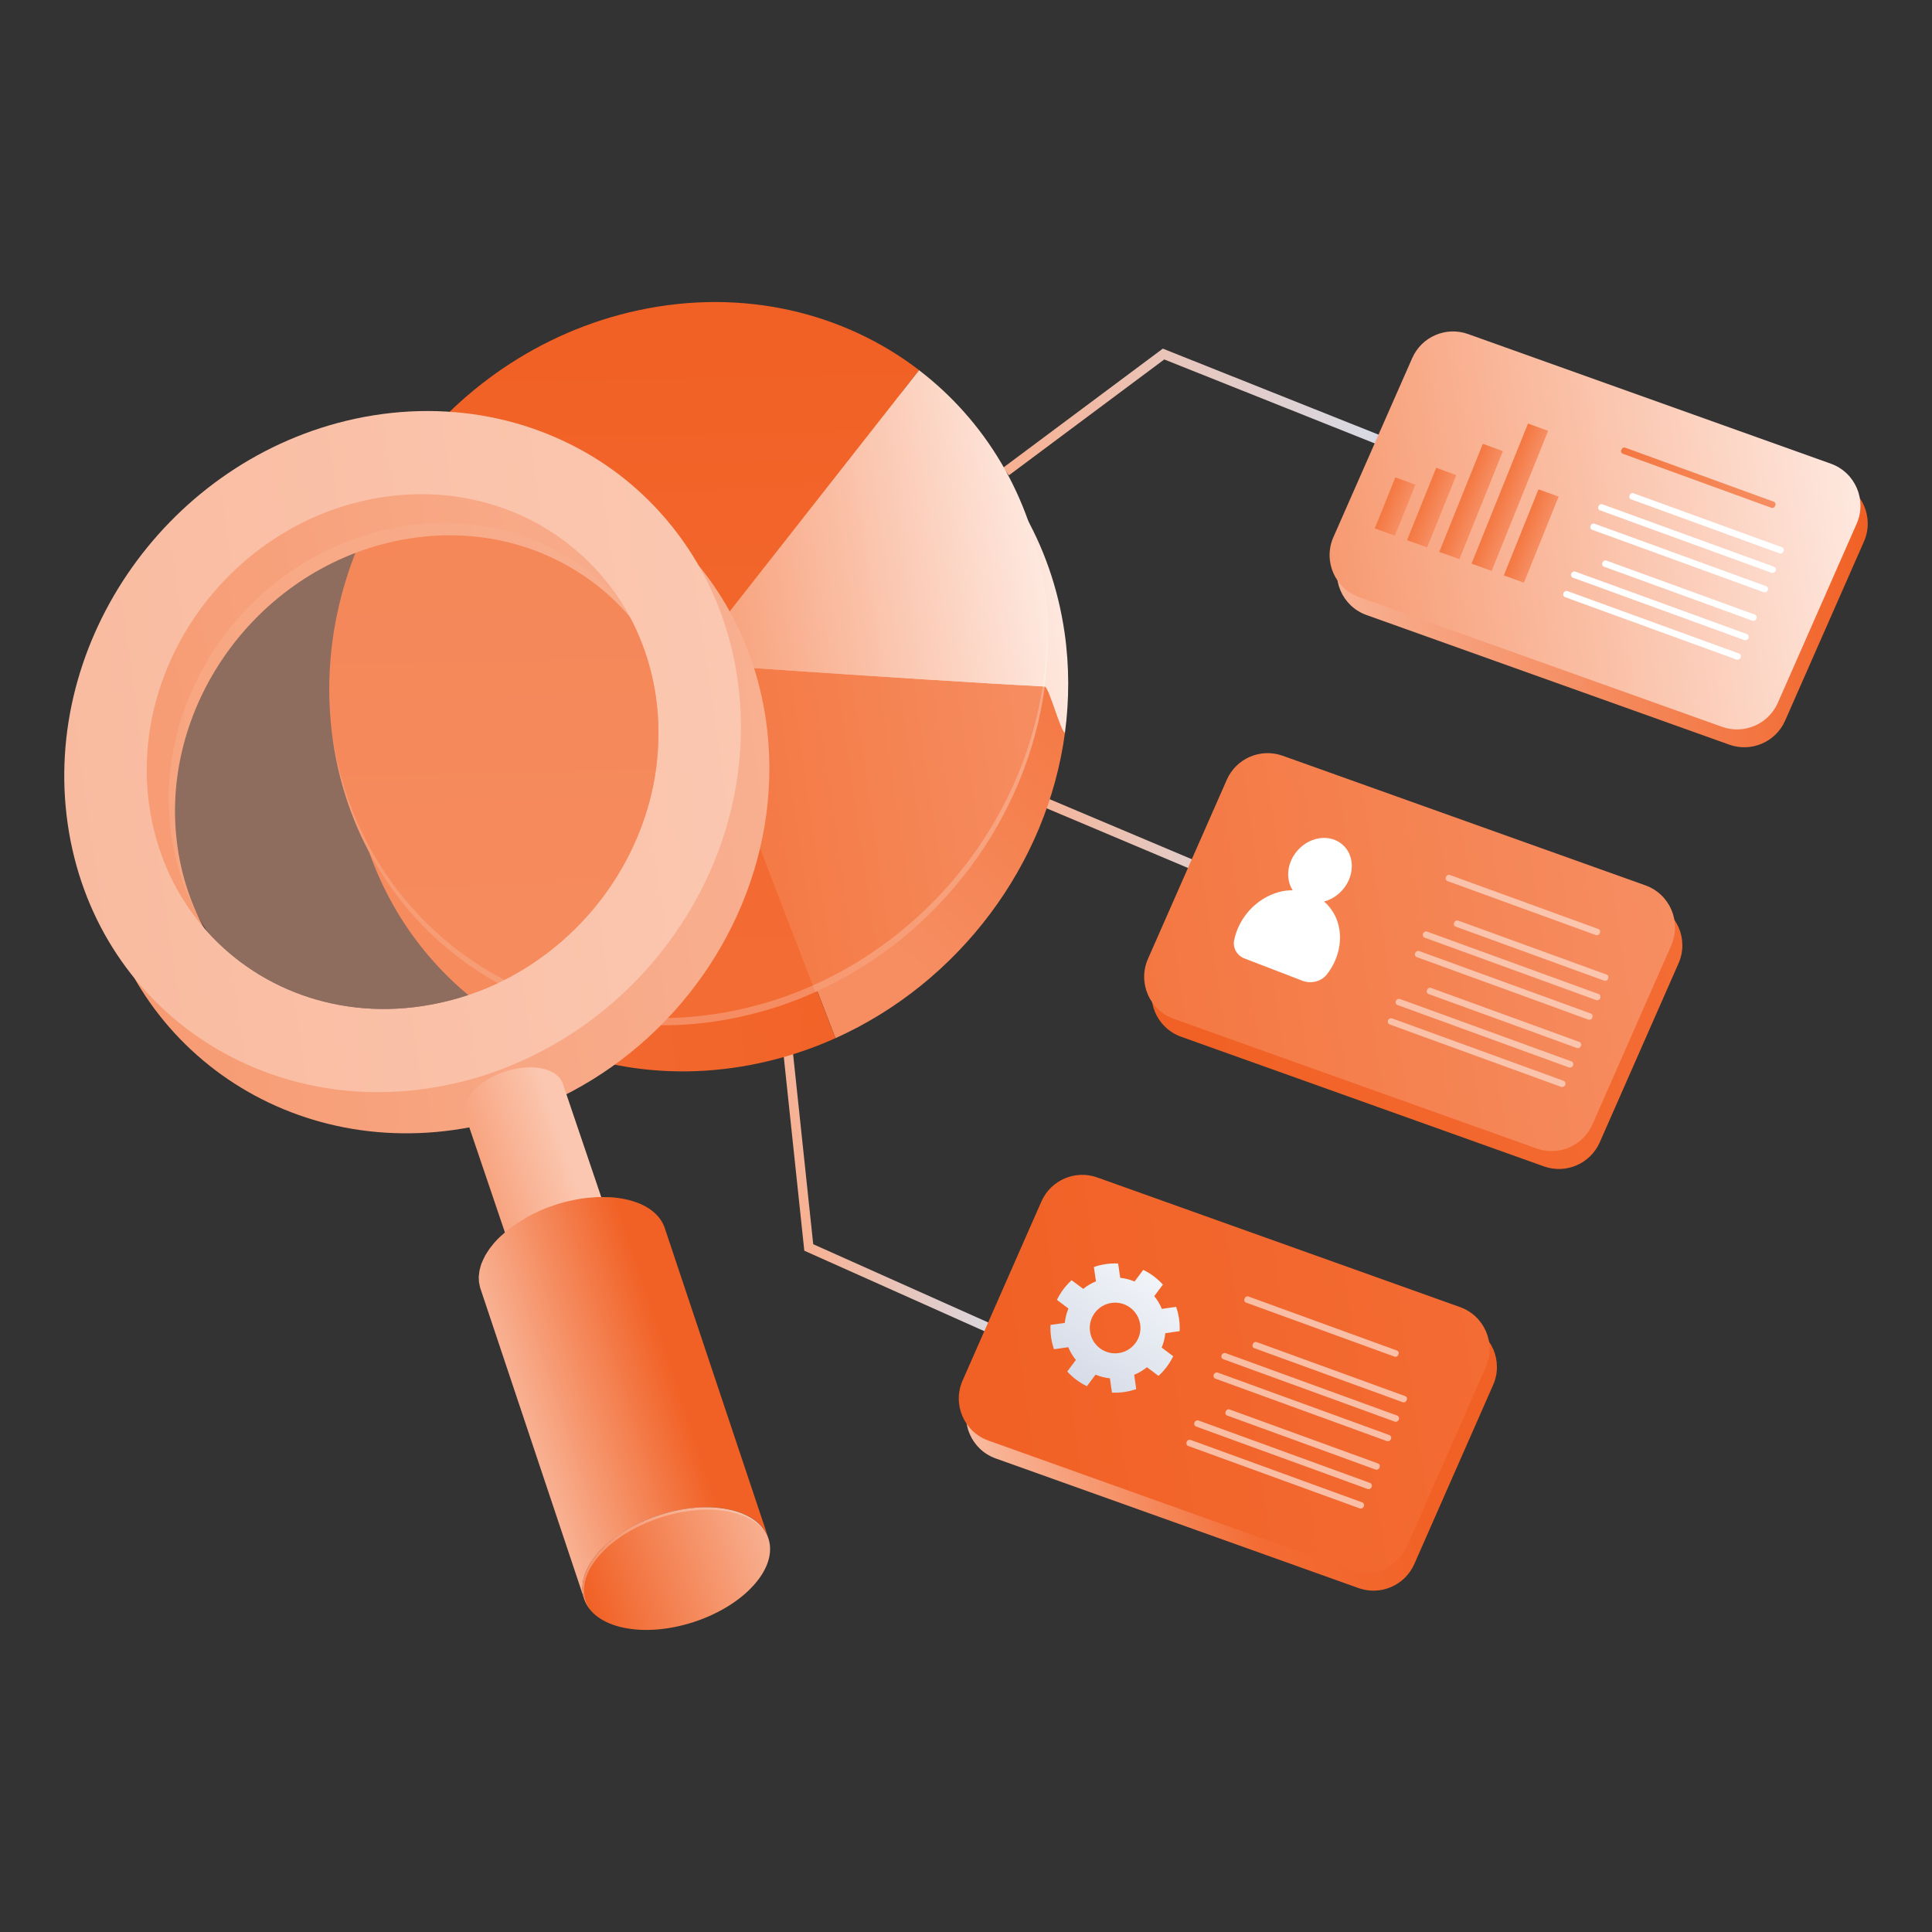 <?xml version="1.0" encoding="UTF-8"?>
<svg id="Layer_15" data-name="Layer 15" xmlns="http://www.w3.org/2000/svg" xmlns:xlink="http://www.w3.org/1999/xlink" viewBox="0 0 512 512">
  <rect x="0" y="0" width="512" height="512" fill="#333333" stroke="none"/>
  <defs>
    <style>
      .cls-1 {
        fill: url(#linear-gradient-12);
      }

      .cls-1, .cls-2, .cls-3, .cls-4, .cls-5, .cls-6, .cls-7, .cls-8, .cls-9, .cls-10, .cls-11, .cls-12, .cls-13, .cls-14, .cls-15, .cls-16, .cls-17, .cls-18, .cls-19, .cls-20, .cls-21, .cls-22, .cls-23, .cls-24, .cls-25, .cls-26, .cls-27, .cls-28, .cls-29, .cls-30, .cls-31, .cls-32 {
        stroke-width: 0px;
      }

      .cls-2 {
        fill: url(#linear-gradient-17);
      }

      .cls-3 {
        fill: url(#linear-gradient-19);
      }

      .cls-4 {
        fill: url(#linear-gradient);
      }

      .cls-33 {
        opacity: .5;
      }

      .cls-5 {
        fill: url(#linear-gradient-21);
      }

      .cls-6 {
        fill: url(#linear-gradient-6);
      }

      .cls-34 {
        isolation: isolate;
      }

      .cls-7 {
        fill: url(#linear-gradient-15);
      }

      .cls-8 {
        fill: url(#linear-gradient-11);
      }

      .cls-9 {
        fill: url(#linear-gradient-5);
      }

      .cls-10 {
        opacity: .22;
      }

      .cls-10, .cls-16, .cls-29 {
        fill: #fff;
      }

      .cls-11 {
        fill: url(#linear-gradient-13);
      }

      .cls-12 {
        fill: url(#linear-gradient-23);
      }

      .cls-13 {
        fill: url(#linear-gradient-25);
      }

      .cls-14 {
        fill: url(#linear-gradient-16);
      }

      .cls-15 {
        fill: url(#linear-gradient-22);
      }

      .cls-17 {
        fill: url(#linear-gradient-20);
      }

      .cls-18 {
        fill: url(#linear-gradient-14);
      }

      .cls-19 {
        fill: url(#linear-gradient-2);
      }

      .cls-35 {
        opacity: .57;
      }

      .cls-20 {
        fill: url(#linear-gradient-7);
      }

      .cls-21 {
        fill: url(#linear-gradient-3);
      }

      .cls-22 {
        fill: url(#linear-gradient-9);
      }

      .cls-23 {
        fill: url(#linear-gradient-27);
      }

      .cls-24 {
        fill: url(#linear-gradient-8);
      }

      .cls-25 {
        fill: url(#linear-gradient-24);
      }

      .cls-26 {
        fill: url(#linear-gradient-26);
      }

      .cls-27 {
        fill: url(#linear-gradient-18);
      }

      .cls-28 {
        fill: #f8b091;
        opacity: .46;
      }

      .cls-29 {
        opacity: .29;
      }

      .cls-30 {
        fill: url(#linear-gradient-28);
      }

      .cls-31 {
        fill: url(#linear-gradient-10);
      }

      .cls-32 {
        fill: url(#linear-gradient-4);
      }
    </style>
    <linearGradient id="linear-gradient" x1="427.67" y1="243.74" x2="530.52" y2="243.74" gradientTransform="translate(-193.28 -64.18) rotate(-8.19)" gradientUnits="userSpaceOnUse">
      <stop offset="0" stop-color="#f8b091"/>
      <stop offset="1" stop-color="#d6dce8"/>
    </linearGradient>
    <linearGradient id="linear-gradient-2" x1="345.95" y1="427.96" x2="397.23" y2="427.96" xlink:href="#linear-gradient"/>
    <linearGradient id="linear-gradient-3" x1="418.05" y1="356.94" x2="486.91" y2="356.94" gradientTransform="translate(377.64 -347.09) rotate(58.93)" xlink:href="#linear-gradient"/>
    <linearGradient id="linear-gradient-4" x1="371.81" y1="158.55" x2="466.36" y2="158.55" gradientTransform="translate(-207.92 92.77) rotate(-12.19) scale(1.02 1) skewX(-3.92)" gradientUnits="userSpaceOnUse">
      <stop offset="0" stop-color="#f79a71"/>
      <stop offset="1" stop-color="#fee8df"/>
    </linearGradient>
    <linearGradient id="linear-gradient-5" x1="454.88" y1="170.31" x2="389.53" y2="223.82" gradientTransform="translate(-207.92 92.77) rotate(-12.19) scale(1.02 1) skewX(-3.92)" gradientUnits="userSpaceOnUse">
      <stop offset="0" stop-color="#f47741"/>
      <stop offset="1" stop-color="#f68e62"/>
    </linearGradient>
    <linearGradient id="linear-gradient-6" x1="423.94" y1="177.96" x2="289.55" y2="176.08" gradientTransform="translate(-207.92 92.77) rotate(-12.19) scale(1.02 1) skewX(-3.92)" gradientUnits="userSpaceOnUse">
      <stop offset="0" stop-color="#f16024"/>
      <stop offset="1" stop-color="#f36c34"/>
    </linearGradient>
    <linearGradient id="linear-gradient-7" x1="368.29" y1="210.29" x2="459.24" y2="210.29" xlink:href="#linear-gradient-5"/>
    <linearGradient id="linear-gradient-8" x1="368.51" y1="65.4" x2="334.41" y2="237.29" xlink:href="#linear-gradient-6"/>
    <linearGradient id="linear-gradient-9" x1="368.29" y1="145.44" x2="462.85" y2="145.44" gradientTransform="translate(-207.92 92.77) rotate(-12.19) scale(1.02 1) skewX(-3.92)" gradientUnits="userSpaceOnUse">
      <stop offset="0" stop-color="#f79a71"/>
      <stop offset="1" stop-color="#fee8df"/>
    </linearGradient>
    <linearGradient id="linear-gradient-10" x1="511.11" y1="295.34" x2="652.47" y2="295.34" gradientTransform="translate(-193.28 -64.18) rotate(-8.19)" gradientUnits="userSpaceOnUse">
      <stop offset="0" stop-color="#f8b091"/>
      <stop offset="1" stop-color="#f16024"/>
    </linearGradient>
    <linearGradient id="linear-gradient-11" x1="509.87" y1="290.39" x2="651.23" y2="290.39" gradientTransform="translate(-193.28 -64.18) rotate(-8.19)" gradientUnits="userSpaceOnUse">
      <stop offset="0" stop-color="#f79a71"/>
      <stop offset="1" stop-color="#fee8df"/>
    </linearGradient>
    <linearGradient id="linear-gradient-12" x1="446.56" y1="398.97" x2="587.92" y2="398.97" gradientTransform="translate(-193.28 -64.18) rotate(-8.19)" gradientUnits="userSpaceOnUse">
      <stop offset="0" stop-color="#f16024"/>
      <stop offset="1" stop-color="#f36c34"/>
    </linearGradient>
    <linearGradient id="linear-gradient-13" x1="445.32" y1="394.01" x2="586.68" y2="394.01" gradientTransform="translate(-193.28 -64.18) rotate(-8.19)" xlink:href="#linear-gradient-5"/>
    <linearGradient id="linear-gradient-14" x1="538.06" y1="489.15" x2="382.65" y2="513.62" gradientTransform="translate(-193.28 -64.18) rotate(-8.19)" gradientUnits="userSpaceOnUse">
      <stop offset="0" stop-color="#f16024"/>
      <stop offset=".27" stop-color="#f16024"/>
      <stop offset=".58" stop-color="#f36c34"/>
      <stop offset="1" stop-color="#f9bba0"/>
    </linearGradient>
    <linearGradient id="linear-gradient-15" x1="380.78" y1="497.63" x2="522.13" y2="497.63" gradientTransform="translate(-193.28 -64.18) rotate(-8.19)" xlink:href="#linear-gradient-6"/>
    <linearGradient id="linear-gradient-16" x1="174.68" y1="315.27" x2="355.91" y2="315.27" gradientTransform="translate(-193.28 -64.18) rotate(-8.19)" gradientUnits="userSpaceOnUse">
      <stop offset="0" stop-color="#f79a71"/>
      <stop offset="1" stop-color="#f8b091"/>
    </linearGradient>
    <linearGradient id="linear-gradient-17" x1="168.83" y1="303.4" x2="350.01" y2="303.4" gradientTransform="translate(-193.28 -64.18) rotate(-8.19)" gradientUnits="userSpaceOnUse">
      <stop offset="0" stop-color="#f9bba0"/>
      <stop offset="1" stop-color="#fbc7b0"/>
    </linearGradient>
    <linearGradient id="linear-gradient-18" x1="2419.65" y1="2.33" x2="2397.75" y2="2.33" gradientTransform="translate(2427.57 -444.63) rotate(161.76)" gradientUnits="userSpaceOnUse">
      <stop offset="0" stop-color="#f8a581"/>
      <stop offset="1" stop-color="#fbc7b0"/>
    </linearGradient>
    <linearGradient id="linear-gradient-19" x1="2392.56" y1="-21.2" x2="2419.7" y2="-21.2" xlink:href="#linear-gradient-18"/>
    <linearGradient id="linear-gradient-20" x1="2429.91" y1="-62.65" x2="2388.64" y2="-62.65" gradientTransform="translate(2427.57 -444.63) rotate(161.76)" gradientUnits="userSpaceOnUse">
      <stop offset="0" stop-color="#f8b091"/>
      <stop offset="1" stop-color="#f16024"/>
    </linearGradient>
    <linearGradient id="linear-gradient-21" x1="2378.86" y1="-113.4" x2="2430.26" y2="-113.4" xlink:href="#linear-gradient-20"/>
    <linearGradient id="linear-gradient-22" x1="21.84" y1="1201.32" x2="27.83" y2="1201.32" gradientTransform="translate(796.94 -988.38) rotate(20) scale(.95 1) skewX(-2.07)" xlink:href="#linear-gradient-5"/>
    <linearGradient id="linear-gradient-23" x1="31.46" y1="1198.28" x2="37.45" y2="1198.28" gradientTransform="translate(796.94 -988.38) rotate(20) scale(.95 1) skewX(-2.07)" xlink:href="#linear-gradient-5"/>
    <linearGradient id="linear-gradient-24" x1="41.08" y1="1193.18" x2="47.08" y2="1193.18" gradientTransform="translate(796.94 -988.38) rotate(20) scale(.95 1) skewX(-2.07)" xlink:href="#linear-gradient-5"/>
    <linearGradient id="linear-gradient-25" x1="50.71" y1="1188.6" x2="56.7" y2="1188.6" gradientTransform="translate(796.94 -988.38) rotate(20) scale(.95 1) skewX(-2.07)" xlink:href="#linear-gradient-5"/>
    <linearGradient id="linear-gradient-26" x1="60.33" y1="1196.32" x2="66.32" y2="1196.32" gradientTransform="translate(796.94 -988.38) rotate(20) scale(.95 1) skewX(-2.07)" xlink:href="#linear-gradient-5"/>
    <linearGradient id="linear-gradient-27" x1="590.35" y1="280.46" x2="628.89" y2="280.46" gradientTransform="translate(-193.28 -64.18) rotate(-8.19)" xlink:href="#linear-gradient-5"/>
    <linearGradient id="linear-gradient-28" x1="436.52" y1="469.23" x2="412.59" y2="493.74" gradientTransform="translate(-193.28 -64.18) rotate(-8.19)" gradientUnits="userSpaceOnUse">
      <stop offset="0" stop-color="#f1f4f8"/>
      <stop offset="1" stop-color="#d6dce8"/>
    </linearGradient>
  </defs>
  <polygon class="cls-4" points="267.36 125.97 265.85 123.94 308.16 92.39 368.7 116.53 367.76 118.88 308.54 95.26 267.36 125.97"/>
  <polygon class="cls-19" points="267.06 355.55 213.15 331.45 213.07 330.72 205.29 257.24 207.81 256.98 215.51 329.73 268.09 353.24 267.06 355.55"/>
  <rect class="cls-21" x="304.15" y="185.24" width="2.53" height="78.87" transform="translate(-20.34 418.7) rotate(-67.12)"/>
  <g>
    <path class="cls-32" d="M282.13,167.71c1.28,8.93,1.24,17.78.1,26.46-39.12-2.18-94.34-6.1-94.34-6.1l61.05-77.74c17.41,13.34,29.74,33.36,33.19,57.38Z"/>
    <path class="cls-9" d="M282.23,194.17c-4.66,34.92-28.03,66.21-60.83,80.96l-33.51-87.06s50.12-8.32,88.97-6.12c1.12.06,4.28,12.16,5.37,12.22Z"/>
    <path class="cls-6" d="M187.89,188.07l33.51,87.06c-6.35,2.86-13.02,5.07-20.04,6.59-52.08,11.25-100.33-21.55-107.77-73.28-7.43-51.66,28.76-102.72,80.84-113.97,27.84-6.01,54.56.56,74.52,15.85l-61.05,77.74Z"/>
    <path class="cls-20" d="M276.86,181.96c-4.66,34.92-28.03,66.21-60.83,80.96l-33.51-87.06s55.22,3.92,94.34,6.1Z"/>
    <path class="cls-24" d="M182.52,175.85l33.51,87.06c-6.35,2.86-13.02,5.07-20.04,6.59-52.08,11.25-100.33-21.55-107.77-73.28-7.43-51.66,28.76-102.72,80.84-113.97,27.84-6.01,54.56.56,74.52,15.85l-61.05,77.74Z"/>
    <path class="cls-22" d="M276.76,155.49c1.28,8.93,1.24,17.78.1,26.46-39.12-2.18-94.34-6.1-94.34-6.1l61.05-77.74c17.41,13.34,29.74,33.36,33.19,57.38Z"/>
    <path class="cls-10" d="M276.59,180.04c-4.67,34.92-28.03,66.21-60.83,80.96-6.35,2.86-13.02,5.07-20.04,6.59-51.75,11.18-99.69-21.17-107.58-72.33.04.32.04.64.09.97,7.44,51.72,55.69,84.53,107.77,73.28,7.02-1.52,13.7-3.73,20.04-6.59,32.8-14.75,56.16-46.04,60.83-80.96,1.14-8.68,1.19-17.54-.1-26.46-.04-.28-.11-.54-.16-.81,1.13,8.55,1.07,17.04-.02,25.36Z"/>
  </g>
  <g>
    <path class="cls-31" d="M390.99,93.26l96.13,34.35c6.47,2.31,9.61,9.62,6.85,15.9l-20.89,47.46c-2.5,5.68-8.96,8.46-14.81,6.37l-96.13-34.35c-6.47-2.31-9.61-9.62-6.85-15.9l20.89-47.46c2.5-5.68,8.96-8.46,14.81-6.37Z"/>
    <path class="cls-8" d="M389.06,88.53l96.13,34.35c6.47,2.31,9.61,9.62,6.85,15.9l-20.89,47.46c-2.5,5.68-8.96,8.46-14.81,6.37l-96.13-34.35c-6.47-2.31-9.61-9.62-6.85-15.9l20.89-47.46c2.5-5.68,8.96-8.46,14.81-6.37Z"/>
  </g>
  <g>
    <path class="cls-1" d="M341.86,205.02l96.13,34.35c6.47,2.31,9.61,9.62,6.85,15.9l-20.89,47.46c-2.5,5.68-8.96,8.46-14.81,6.37l-96.13-34.35c-6.47-2.31-9.61-9.62-6.85-15.9l20.89-47.46c2.5-5.68,8.96-8.46,14.81-6.37Z"/>
    <path class="cls-11" d="M339.92,200.28l96.13,34.35c6.47,2.31,9.61,9.62,6.85,15.9l-20.89,47.46c-2.5,5.68-8.96,8.46-14.81,6.37l-96.13-34.35c-6.47-2.31-9.61-9.62-6.85-15.9l20.89-47.46c2.5-5.68,8.96-8.46,14.81-6.37Z"/>
  </g>
  <g>
    <path class="cls-18" d="M292.72,316.77l96.13,34.35c6.47,2.31,9.61,9.62,6.85,15.9l-20.89,47.46c-2.5,5.68-8.96,8.46-14.81,6.37l-96.13-34.35c-6.47-2.31-9.61-9.62-6.85-15.9l20.89-47.46c2.5-5.68,8.96-8.46,14.81-6.37Z"/>
    <path class="cls-7" d="M290.79,312.04l96.13,34.35c6.47,2.31,9.61,9.62,6.85,15.9l-20.89,47.46c-2.5,5.68-8.96,8.46-14.81,6.37l-96.13-34.35c-6.47-2.31-9.61-9.62-6.85-15.9l20.89-47.46c2.5-5.68,8.96-8.46,14.81-6.37Z"/>
  </g>
  <g>
    <g>
      <path class="cls-14" d="M171.73,136.84c-18.8-14.4-43.96-20.59-70.18-14.93-49.05,10.6-83.13,58.68-76.14,107.34,7.01,48.71,52.45,79.61,101.5,69.01,6.61-1.43,12.9-3.51,18.88-6.2,30.89-13.89,52.9-43.37,57.29-76.25,1.08-8.17,1.12-16.52-.09-24.92-3.25-22.62-14.87-41.48-31.26-54.04ZM181.39,214.41c-3.32,24.86-19.96,47.15-43.31,57.65-4.52,2.03-9.27,3.61-14.27,4.69-37.08,8.01-71.44-15.35-76.74-52.17-5.29-36.79,20.48-73.14,57.56-81.15,19.82-4.28,38.84.4,53.06,11.29,12.39,9.5,21.17,23.76,23.63,40.86.91,6.36.88,12.66.07,18.84Z"/>
      <path class="cls-2" d="M164.25,125.91c-18.8-14.37-43.97-20.55-70.2-14.92-49.07,10.61-83.1,58.71-76.11,107.34,7.01,48.74,52.41,79.62,101.47,69.01,6.61-1.4,12.91-3.49,18.88-6.21,30.91-13.85,52.92-43.33,57.26-76.23,1.08-8.16,1.12-16.5-.1-24.94-3.25-22.57-14.86-41.47-31.21-54.05ZM39.57,213.65c-5.29-36.76,20.47-73.08,57.57-81.12,19.84-4.26,38.82.39,53.06,11.3,5.51,4.22,10.31,9.39,14.21,15.36,4.72,7.38,8.05,16.02,9.41,25.46.91,6.35.86,12.66.07,18.86-3.3,24.87-19.92,47.15-43.31,57.66-4.5,2-9.29,3.59-14.26,4.64-24.04,5.2-46.87-2.72-61.5-19.04-7.92-8.83-13.38-20.16-15.24-33.13Z"/>
    </g>
    <g>
      <path class="cls-27" d="M135.87,332.45c-.03-.14-.07-.28-.09-.42-.02-.12-.02-.24-.03-.36,0-.14-.02-.28-.02-.42,0-.12.02-.24.03-.36.01-.15.03-.31.06-.46.02-.11.05-.23.08-.34.04-.18.09-.36.15-.55.04-.11.08-.22.12-.33.1-.25.22-.51.35-.77.05-.09.09-.19.15-.28.09-.15.19-.3.29-.46.09-.13.17-.27.27-.4.11-.16.24-.31.36-.47.13-.16.24-.32.38-.47.45-.51.97-.99,1.52-1.45.14-.12.29-.24.44-.36.34-.27.72-.52,1.09-.77.39-.26.78-.51,1.19-.75.48-.27.96-.54,1.47-.78.12-.06.24-.12.37-.18.69-.31,1.4-.59,2.12-.83.12-.04.23-.08.35-.12.72-.23,1.45-.43,2.18-.59.11-.02.22-.05.33-.07.73-.15,1.46-.26,2.19-.33.13-.01.26-.02.39-.03.66-.05,1.32-.06,1.96-.05.12,0,.24,0,.36,0,.78.04,1.54.13,2.27.28,3.02.63,4.93,2.14,5.56,4.06l-12.6-37.17c-.63-1.93-2.53-3.43-5.56-4.06-.69-.14-1.41-.24-2.15-.28-.04,0-.08,0-.12,0-.12,0-.24,0-.36,0-.42-.01-.83-.03-1.26,0-.23,0-.47.04-.7.05-.13.01-.26.02-.4.03-.12.01-.23.01-.35.03-.45.05-.9.12-1.35.2-.16.03-.32.07-.49.1-.11.02-.22.05-.33.07-.16.03-.32.06-.48.1-.43.1-.86.22-1.29.35-.14.04-.27.09-.41.14-.12.04-.23.08-.35.12-.19.06-.38.12-.57.19-.47.17-.94.36-1.4.57-.05.02-.11.05-.16.08-.13.06-.24.12-.37.18-.35.17-.7.33-1.04.51-.15.08-.28.19-.43.27-.41.24-.8.49-1.19.75-.2.14-.43.25-.63.39-.16.12-.31.25-.46.37-.15.12-.3.23-.44.36-.55.46-1.06.94-1.52,1.45-.04.05-.09.1-.13.14-.09.11-.17.22-.26.33-.12.16-.25.31-.37.47-.1.13-.18.27-.26.4-.1.15-.2.31-.29.46-.02.03-.04.06-.06.09-.03.06-.05.12-.09.19-.13.26-.25.51-.35.77-.02.06-.06.11-.08.17-.02.05-.03.11-.05.16-.06.18-.11.37-.15.55-.02.08-.05.16-.07.23,0,.04,0,.07-.01.11-.03.16-.04.31-.06.46,0,.09-.03.18-.03.27,0,.03,0,.06,0,.09,0,.14,0,.28.02.42,0,.09,0,.19.01.29,0,.02.01.05.01.07.02.14.05.28.09.42.02.09.03.19.06.28.01.04.02.08.04.11l12.6,37.17c-.04-.13-.06-.26-.09-.39Z"/>
      <path class="cls-3" d="M141.52,336.9c-6.01-1.25-7.59-5.96-3.54-10.53,4.06-4.57,12.21-7.26,18.22-6.01,6.01,1.25,7.6,5.97,3.54,10.54-4.06,4.57-12.22,7.25-18.23,6Z"/>
    </g>
    <g class="cls-34">
      <path class="cls-17" d="M154.6,422.94c-.06-.26-.13-.52-.16-.79-.03-.22-.04-.45-.05-.68-.02-.26-.04-.53-.03-.8,0-.22.03-.45.05-.68.03-.29.05-.58.11-.88.04-.21.1-.43.15-.65.08-.34.18-.69.29-1.04.07-.21.15-.41.23-.62.19-.48.41-.96.67-1.45.09-.18.17-.36.28-.53.16-.29.36-.58.54-.86.17-.26.32-.51.51-.77.21-.29.45-.59.69-.88.24-.3.46-.6.73-.9.86-.96,1.84-1.87,2.87-2.74.27-.23.55-.45.83-.67.65-.51,1.36-.98,2.06-1.46.73-.49,1.47-.97,2.25-1.42.91-.52,1.83-1.03,2.79-1.48.24-.11.46-.24.7-.34,1.31-.59,2.66-1.12,4.03-1.58.22-.07.44-.15.65-.22,1.36-.44,2.74-.81,4.12-1.11.21-.05.42-.09.63-.13,1.38-.28,2.77-.49,4.15-.62.25-.02.5-.04.75-.06,1.26-.1,2.5-.12,3.72-.09.22,0,.45,0,.68,0,1.48.07,2.92.24,4.3.53,5.73,1.19,9.34,4.05,10.53,7.7l-27.49-82.23c-1.19-3.65-4.8-6.51-10.53-7.7-1.31-.27-2.67-.45-4.07-.53-.07,0-.15,0-.22,0-.22-.01-.45,0-.68,0-.79-.02-1.58-.05-2.39-.02-.44.02-.89.07-1.33.1-.25.02-.5.03-.75.06-.22.02-.44.03-.67.05-.85.1-1.7.22-2.56.38-.31.06-.61.13-.92.19-.21.04-.42.09-.63.13-.3.07-.61.12-.91.19-.82.2-1.64.42-2.45.66-.26.08-.51.17-.77.26-.22.07-.44.14-.65.22-.36.12-.72.23-1.07.36-.9.33-1.78.69-2.65,1.07-.1.05-.2.1-.3.15-.24.11-.46.23-.7.34-.66.32-1.33.62-1.97.97-.29.16-.53.35-.81.51-.78.45-1.52.92-2.25,1.42-.38.26-.82.48-1.19.75-.31.23-.58.47-.87.71-.28.22-.56.44-.83.67-1.03.87-2.02,1.77-2.87,2.74-.08.09-.16.18-.24.27-.18.21-.32.41-.49.62-.24.3-.48.59-.69.88-.18.25-.34.51-.5.76-.19.29-.38.58-.55.87-.03.06-.08.12-.11.18-.07.12-.1.24-.16.35-.25.49-.48.97-.67,1.45-.04.11-.11.21-.15.32-.04.1-.05.2-.09.3-.12.35-.21.7-.29,1.04-.03.15-.09.29-.12.44-.01.07-.01.14-.03.21-.05.3-.08.59-.11.88-.02.17-.05.34-.06.51,0,.06,0,.11,0,.17,0,.27.01.53.03.8.01.18,0,.36.02.54,0,.05.02.09.03.14.04.27.1.53.16.79.04.17.06.35.11.52.02.07.04.14.07.22l27.49,82.23c-.08-.24-.12-.49-.18-.74Z"/>
      <path class="cls-5" d="M165.3,431.37c-11.38-2.37-14.38-11.3-6.7-19.95,7.68-8.65,23.14-13.76,34.52-11.39,11.38,2.37,14.39,11.32,6.71,19.97-7.68,8.65-23.14,13.74-34.53,11.37Z"/>
      <path class="cls-29" d="M158.97,412.05c7.68-8.65,23.14-13.76,34.52-11.39,4.23.88,7.28,2.67,9.08,5.01-1.72-2.64-4.87-4.69-9.45-5.64-11.38-2.37-26.84,2.73-34.52,11.39-4.83,5.44-5.43,10.98-2.38,14.94-2.54-3.91-1.84-9.15,2.75-14.32Z"/>
    </g>
    <path class="cls-28" d="M173.82,184.65c.91,6.35.86,12.66.07,18.86-3.3,24.87-19.92,47.15-43.31,57.66-4.5,2-9.29,3.59-14.26,4.64-24.04,5.2-46.87-2.72-61.5-19.04-4.79-7.42-8.04-15.97-9.41-25.46-5.29-36.76,20.47-73.14,57.57-81.12,19.83-4.32,38.87.38,53.05,11.24,3.04,2.32,5.83,4.91,8.38,7.75,4.72,7.38,8.05,16.02,9.41,25.46Z"/>
  </g>
  <g>
    <polygon class="cls-15" points="369.65 141.97 364.33 140.04 369.78 126.51 375.1 128.45 369.65 141.97"/>
    <polygon class="cls-12" points="378.2 145.09 372.88 143.15 380.61 123.97 385.93 125.91 378.2 145.09"/>
    <polygon class="cls-25" points="386.75 148.2 381.43 146.26 392.97 117.62 398.29 119.55 386.75 148.2"/>
    <polygon class="cls-13" points="395.3 151.31 389.98 149.37 404.94 112.24 410.27 114.18 395.3 151.31"/>
    <polygon class="cls-26" points="403.85 154.42 398.53 152.49 407.72 129.68 413.05 131.61 403.85 154.42"/>
    <g>
      <path class="cls-16" d="M471.6,146.65l-39.35-14.32c-.39-.14-.58-.57-.42-.95l.09-.22c.15-.38.6-.58.98-.44l39.35,14.32c.39.14.58.57.42.95l-.09.22c-.15.38-.6.58-.98.44Z"/>
      <path class="cls-23" d="M469.42,134.57l-39.35-14.32c-.39-.14-.58-.57-.42-.95l.09-.22c.15-.38.6-.58.98-.44l39.35,14.32c.39.14.58.57.42.95l-.09.22c-.15.38-.6.58-.98.44Z"/>
      <path class="cls-16" d="M469.47,151.79l-45.44-16.54c-.41-.15-.62-.61-.45-1.02l.05-.11c.17-.41.64-.62,1.05-.47l45.44,16.54c.41.15.62.61.45,1.02l-.05.11c-.17.41-.64.62-1.05.47Z"/>
      <path class="cls-16" d="M467.39,156.94l-45.44-16.54c-.41-.15-.62-.61-.45-1.02l.05-.11c.17-.41.64-.62,1.05-.47l45.44,16.54c.41.15.62.61.45,1.02l-.05.11c-.17.41-.64.62-1.05.47Z"/>
    </g>
    <g>
      <path class="cls-16" d="M464.41,164.49l-39.35-14.32c-.39-.14-.58-.57-.42-.95l.09-.22c.15-.38.6-.58.98-.44l39.35,14.32c.39.14.58.57.42.95l-.09.22c-.15.38-.6.58-.98.44Z"/>
      <path class="cls-16" d="M462.28,169.63l-45.44-16.54c-.41-.15-.62-.61-.45-1.02l.05-.11c.17-.41.64-.62,1.05-.47l45.44,16.54c.41.15.62.61.45,1.02l-.05.11c-.17.41-.64.62-1.05.47Z"/>
      <path class="cls-16" d="M460.2,174.79l-45.44-16.54c-.41-.15-.62-.61-.45-1.02l.05-.11c.17-.41.64-.62,1.05-.47l45.44,16.54c.41.15.62.61.45,1.02l-.05.11c-.17.41-.64.62-1.05.47Z"/>
    </g>
  </g>
  <g class="cls-33">
    <g>
      <path class="cls-16" d="M425.12,259.89l-39.35-14.32c-.39-.14-.58-.57-.42-.95l.09-.22c.15-.38.6-.58.98-.44l39.35,14.32c.39.14.58.57.42.95l-.09.22c-.15.38-.6.58-.98.44Z"/>
      <path class="cls-16" d="M422.93,247.81l-39.35-14.32c-.39-.14-.58-.57-.42-.95l.09-.22c.15-.38.6-.58.98-.44l39.35,14.32c.39.14.58.57.42.95l-.09.22c-.15.38-.6.58-.98.44Z"/>
      <path class="cls-16" d="M422.99,265.03l-45.44-16.54c-.41-.15-.62-.61-.45-1.02l.05-.11c.17-.41.64-.62,1.05-.47l45.44,16.54c.41.15.62.61.45,1.02l-.05.11c-.17.41-.64.62-1.05.47Z"/>
      <path class="cls-16" d="M420.91,270.19l-45.44-16.54c-.41-.15-.62-.61-.45-1.02l.05-.11c.17-.41.64-.62,1.05-.47l45.44,16.54c.41.15.62.61.45,1.02l-.05.11c-.17.41-.64.62-1.05.47Z"/>
    </g>
    <g>
      <path class="cls-16" d="M417.92,277.74l-39.35-14.32c-.39-.14-.58-.57-.42-.95l.09-.22c.15-.38.6-.58.98-.44l39.35,14.32c.39.14.58.57.42.95l-.09.22c-.15.38-.6.58-.98.44Z"/>
      <path class="cls-16" d="M415.79,282.88l-45.44-16.54c-.41-.15-.62-.61-.45-1.02l.05-.11c.17-.41.64-.62,1.05-.47l45.44,16.54c.41.15.62.61.45,1.02l-.05.11c-.17.41-.64.62-1.05.47Z"/>
      <path class="cls-16" d="M413.72,288.03l-45.44-16.54c-.41-.15-.62-.61-.45-1.02l.05-.11c.17-.41.64-.62,1.05-.47l45.44,16.54c.41.15.62.61.45,1.02l-.05.11c-.17.41-.64.62-1.05.47Z"/>
    </g>
  </g>
  <g class="cls-35">
    <g>
      <path class="cls-16" d="M371.74,371.6l-39.35-14.32c-.39-.14-.58-.57-.42-.95l.09-.22c.15-.38.6-.58.98-.44l39.35,14.32c.39.14.58.57.42.95l-.09.22c-.15.38-.6.58-.98.44Z"/>
      <path class="cls-16" d="M369.56,359.52l-39.35-14.32c-.39-.14-.58-.57-.42-.95l.09-.22c.15-.38.6-.58.98-.44l39.35,14.32c.39.14.58.57.42.95l-.09.22c-.15.38-.6.58-.98.44Z"/>
      <path class="cls-16" d="M369.61,376.74l-45.44-16.54c-.41-.15-.62-.61-.45-1.02l.05-.11c.17-.41.64-.62,1.05-.47l45.44,16.54c.41.15.62.61.45,1.02l-.05.11c-.17.41-.64.62-1.05.47Z"/>
      <path class="cls-16" d="M367.53,381.9l-45.44-16.54c-.41-.15-.62-.61-.45-1.02l.05-.11c.17-.41.64-.62,1.05-.47l45.44,16.54c.41.15.62.61.45,1.02l-.05.11c-.17.41-.64.62-1.05.47Z"/>
    </g>
    <g>
      <path class="cls-16" d="M364.55,389.45l-39.35-14.32c-.39-.14-.58-.57-.42-.95l.09-.22c.15-.38.6-.58.98-.44l39.35,14.32c.39.14.58.57.42.95l-.09.22c-.15.38-.6.58-.98.44Z"/>
      <path class="cls-16" d="M362.42,394.59l-45.44-16.54c-.41-.15-.62-.61-.45-1.02l.05-.11c.17-.41.64-.62,1.05-.47l45.44,16.54c.41.15.62.61.45,1.02l-.05.11c-.17.41-.64.62-1.05.47Z"/>
      <path class="cls-16" d="M360.34,399.74l-45.44-16.54c-.41-.15-.62-.61-.45-1.02l.05-.11c.17-.41.64-.62,1.05-.47l45.44,16.54c.41.15.62.61.45,1.02l-.05.11c-.17.41-.64.62-1.05.47Z"/>
    </g>
  </g>
  <path class="cls-30" d="M312.62,352.76c.05-1.08,0-2.16-.16-3.26-.16-1.1-.41-2.16-.77-3.17l-3.79.54c-.5-1.24-1.19-2.38-2.01-3.38l2.29-3.06c-1.48-1.62-3.24-2.95-5.21-3.9l-2.3,3.08c-1.19-.51-2.48-.84-3.8-.97l-.55-3.8c-1.08-.05-2.16,0-3.26.16-1.1.16-2.16.41-3.17.77l.55,3.8c-1.23.5-2.37,1.18-3.37,2l-3.08-2.3c-1.62,1.47-2.93,3.24-3.9,5.21l3.06,2.29c-.5,1.19-.84,2.48-.97,3.81l-3.79.54c-.05,1.08,0,2.16.16,3.26.16,1.1.41,2.16.77,3.18l3.79-.54c.5,1.23,1.18,2.37,2.01,3.38l-2.29,3.07c1.48,1.62,3.24,2.93,5.21,3.89l2.29-3.06c1.21.51,2.49.84,3.81.97l.54,3.79c1.08.05,2.16,0,3.26-.16,1.1-.16,2.16-.41,3.17-.77l-.54-3.79c1.23-.5,2.37-1.18,3.38-2.01l3.06,2.29c1.62-1.47,2.94-3.23,3.9-5.2l-3.06-2.3c.51-1.21.84-2.49.97-3.81l3.79-.54ZM296.47,358.58c-3.67.53-7.07-2.02-7.6-5.69-.53-3.67,2.02-7.07,5.69-7.6s7.07,2.02,7.6,5.69c.53,3.67-2.02,7.07-5.69,7.6Z"/>
  <path class="cls-16" d="M355.22,223.4c-1.77-1.26-4.13-1.71-6.6-1.03-4.61,1.27-7.82,5.99-7.16,10.55.16,1.13.55,2.14,1.11,3.01-1.2.01-2.42.13-3.67.48-6.05,1.66-10.61,6.85-11.83,12.7-.44,2.11.76,4.13,2.7,4.88l15.39,5.92c2.23.86,4.97.26,6.51-1.73,1.76-2.27,2.94-4.94,3.31-7.75.17-1.31.18-2.64-.01-3.97-.45-3.14-1.97-5.71-4.08-7.56.04,0,.07,0,.11-.02.62-.17,1.21-.4,1.77-.69,2.9-1.48,4.98-4.38,5.39-7.51.1-.78.11-1.57,0-2.35-.3-2.12-1.39-3.84-2.94-4.93Z"/>
</svg>